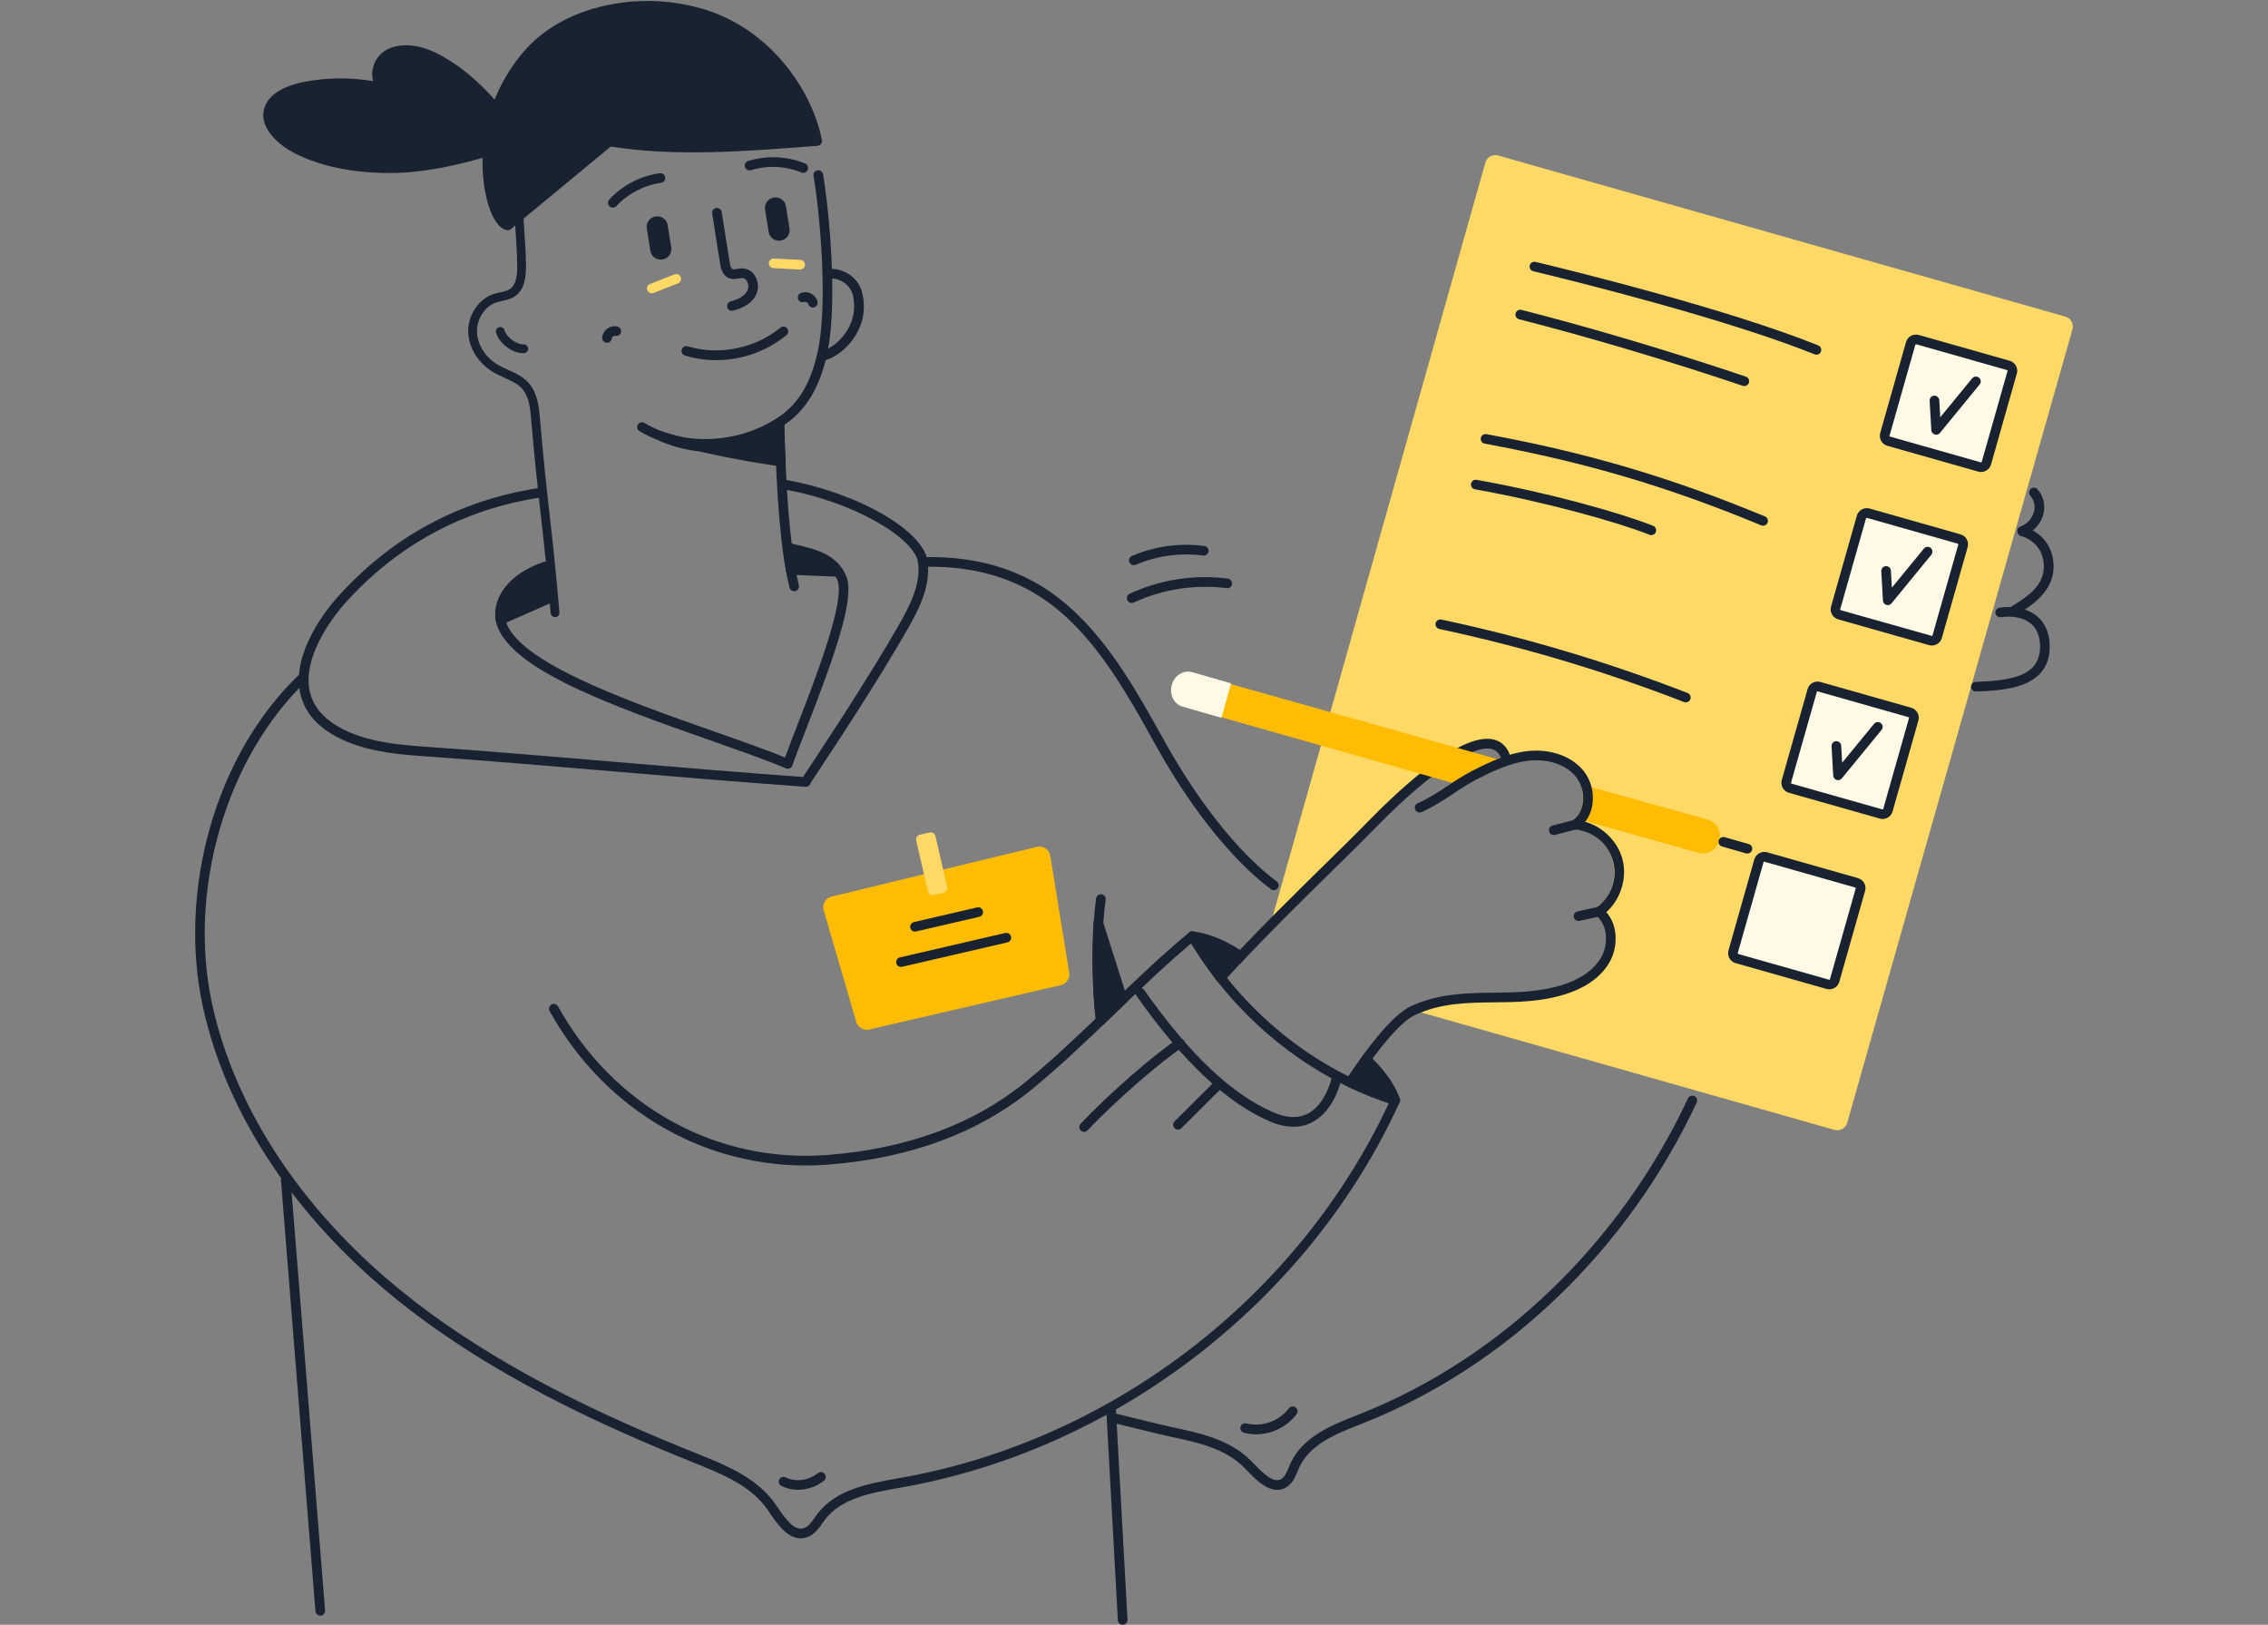 <svg width="356" height="255" viewBox="0 0 356 255" fill="none" xmlns="http://www.w3.org/2000/svg">
<rect x="0" y="0" width="356" height="255" fill="#808080" stroke="none"/>
<g clip-path="url(#clip0_290_55261)">
<path d="M130.016 142.656L135.139 160.182C135.208 160.418 135.364 160.614 135.574 160.737C135.785 160.86 136.035 160.897 136.271 160.842L166.366 153.872C166.602 153.817 166.809 153.676 166.943 153.473C167.077 153.273 167.132 153.026 167.092 152.79L164.116 134.423C164.095 134.292 164.047 134.169 163.979 134.06C163.91 133.951 163.815 133.853 163.706 133.781C163.598 133.708 163.474 133.657 163.344 133.636C163.213 133.614 163.082 133.617 162.955 133.646L130.709 141.455C130.585 141.484 130.466 141.542 130.364 141.618C130.259 141.694 130.172 141.792 130.11 141.905C130.045 142.017 130.005 142.141 129.987 142.268C129.968 142.395 129.983 142.525 130.019 142.652L130.016 142.656Z" fill="#FFBC00"/>
<path d="M136.057 161.626C135.687 161.626 135.328 161.506 135.03 161.281C134.733 161.06 134.519 160.748 134.413 160.392L129.286 142.863C129.221 142.641 129.203 142.409 129.228 142.177C129.257 141.948 129.33 141.727 129.446 141.524C129.562 141.324 129.718 141.15 129.903 141.012C130.088 140.874 130.299 140.773 130.527 140.718L162.763 132.906C162.992 132.852 163.231 132.844 163.463 132.884C163.696 132.924 163.917 133.015 164.113 133.146C164.309 133.276 164.476 133.447 164.606 133.643C164.733 133.842 164.82 134.064 164.857 134.296L167.832 152.663C167.901 153.092 167.807 153.531 167.567 153.89C167.328 154.249 166.958 154.507 166.537 154.608L136.445 161.575C136.318 161.604 136.188 161.622 136.057 161.622V161.626ZM130.741 142.442L135.869 159.971C135.883 160.018 135.916 160.062 135.959 160.087C136.003 160.113 136.054 160.12 136.104 160.109L166.199 153.135C166.25 153.124 166.294 153.095 166.319 153.052C166.348 153.012 166.359 152.957 166.352 152.91L163.376 134.543C163.373 134.517 163.362 134.492 163.347 134.466C163.333 134.445 163.311 134.423 163.289 134.408C163.267 134.394 163.238 134.383 163.213 134.379C163.184 134.372 163.159 134.376 163.13 134.379L130.887 142.195C130.836 142.21 130.789 142.242 130.763 142.29C130.749 142.311 130.741 142.34 130.738 142.366C130.738 142.391 130.738 142.42 130.745 142.446L130.741 142.442Z" fill="#FFBC00"/>
<path d="M323.993 50.412L234.96 25.128C234.851 25.096 234.731 25.085 234.619 25.096C234.506 25.107 234.394 25.143 234.292 25.197C234.19 25.252 234.103 25.328 234.034 25.419C233.962 25.509 233.911 25.611 233.878 25.723L200.565 143.846C200.565 143.846 216.124 128.225 221.864 123.062C225.159 120.094 228.203 117.971 232.307 116.458C235.381 115.834 236.124 117.877 236.342 119.39C240.014 117.663 245.609 117.685 248.2 121.357C249.927 123.733 250.388 127.384 247.794 129.546C249.739 129.376 252.115 131.273 253.197 133.222C254.924 136.462 254.26 140.74 251.234 142.903C255.501 146.379 251.684 153.708 247.144 155.222C239.68 157.874 230.562 155.603 223.305 158.197L288.15 176.612C288.259 176.644 288.375 176.655 288.491 176.641C288.607 176.63 288.716 176.594 288.818 176.539C288.919 176.485 289.006 176.408 289.079 176.318C289.148 176.227 289.202 176.122 289.235 176.013L324.595 51.493C324.628 51.381 324.638 51.264 324.624 51.152C324.609 51.036 324.573 50.927 324.519 50.825C324.461 50.724 324.384 50.637 324.294 50.564C324.203 50.492 324.098 50.441 323.985 50.412H323.993Z" fill="#FFD966"/>
<path d="M288.393 177.392C288.244 177.392 288.092 177.37 287.947 177.33L223.105 158.912C222.949 158.868 222.815 158.777 222.717 158.65C222.619 158.527 222.561 158.371 222.557 158.211C222.55 158.052 222.597 157.896 222.688 157.762C222.779 157.631 222.909 157.529 223.058 157.475C226.785 156.143 230.997 156.056 235.068 155.962C239.096 155.875 243.258 155.788 246.897 154.496C249.383 153.665 251.723 150.82 252.239 148.012C252.482 146.695 252.42 144.84 250.765 143.491C250.675 143.418 250.602 143.324 250.555 143.218C250.504 143.113 250.482 142.997 250.486 142.881C250.486 142.765 250.519 142.652 250.573 142.547C250.628 142.446 250.704 142.355 250.802 142.289C253.396 140.439 254.154 136.611 252.529 133.577C251.589 131.887 249.485 130.159 247.859 130.301C247.699 130.315 247.54 130.279 247.402 130.192C247.264 130.109 247.159 129.985 247.097 129.836C247.035 129.688 247.024 129.521 247.061 129.368C247.101 129.212 247.188 129.071 247.311 128.969C249.532 127.119 249.114 123.897 247.59 121.807C245.312 118.566 240.243 118.388 236.665 120.079C236.556 120.13 236.44 120.159 236.32 120.156C236.201 120.152 236.084 120.123 235.976 120.065C235.87 120.01 235.78 119.927 235.711 119.829C235.642 119.731 235.598 119.619 235.584 119.499C235.442 118.494 235.112 117.801 234.6 117.445C234.089 117.086 233.41 117.013 232.503 117.195C228.889 118.534 225.946 120.402 222.358 123.632C216.701 128.722 201.243 144.231 201.087 144.387C200.968 144.507 200.815 144.583 200.648 144.601C200.481 144.623 200.315 144.59 200.169 144.507C200.024 144.423 199.912 144.292 199.85 144.136C199.788 143.98 199.777 143.81 199.825 143.647L233.149 25.527C233.207 25.321 233.305 25.128 233.436 24.961C233.566 24.794 233.733 24.653 233.918 24.551C234.103 24.446 234.31 24.381 234.521 24.355C234.735 24.33 234.949 24.348 235.152 24.406L324.185 49.69C324.598 49.809 324.95 50.085 325.161 50.463C325.371 50.84 325.422 51.283 325.306 51.7L289.953 176.209C289.859 176.55 289.652 176.848 289.369 177.062C289.086 177.276 288.741 177.392 288.39 177.392H288.393ZM226.106 158.197L288.364 175.875C288.364 175.875 288.393 175.882 288.408 175.882C288.422 175.882 288.437 175.882 288.451 175.875C288.477 175.861 288.498 175.835 288.506 175.806L323.866 51.29C323.866 51.29 323.873 51.261 323.869 51.246C323.869 51.232 323.862 51.217 323.855 51.203C323.847 51.188 323.837 51.177 323.826 51.17C323.815 51.159 323.8 51.156 323.786 51.148L234.753 25.865C234.724 25.854 234.695 25.854 234.666 25.865C234.64 25.879 234.622 25.905 234.611 25.934L202.096 141.263C206.523 136.843 216.929 126.498 221.371 122.5C225.134 119.118 228.229 117.162 232.06 115.751L232.169 115.718C233.53 115.442 234.644 115.605 235.497 116.204C236.146 116.669 236.625 117.383 236.904 118.338C240.972 116.814 246.288 117.314 248.831 120.932C250.475 123.193 251.052 126.549 249.343 128.995C251.168 129.561 252.946 131.197 253.882 132.863C255.704 136.277 255.025 140.526 252.402 142.954C253.654 144.336 254.129 146.194 253.748 148.291C253.131 151.655 250.41 154.939 247.413 155.94C243.559 157.312 239.27 157.402 235.123 157.489C231.941 157.547 228.918 157.613 226.11 158.197H226.106Z" fill="#FFD966"/>
<path d="M315.258 57.349L301.002 53.3C300.537 53.169 300.059 53.438 299.924 53.899L295.875 68.155C295.744 68.62 296.013 69.099 296.474 69.229L310.73 73.279C311.194 73.409 311.673 73.141 311.804 72.68L315.853 58.424C315.984 57.959 315.716 57.48 315.255 57.349H315.258Z" fill="#FFF9E5"/>
<path d="M310.966 74.081C310.813 74.081 310.665 74.059 310.516 74.015L296.252 69.969C296.045 69.912 295.857 69.814 295.686 69.679C295.519 69.545 295.378 69.382 295.276 69.197C295.171 69.012 295.106 68.805 295.08 68.591C295.058 68.377 295.073 68.162 295.131 67.959L299.18 53.696C299.297 53.282 299.576 52.93 299.953 52.719C300.331 52.509 300.773 52.458 301.191 52.574L315.454 56.62C315.868 56.74 316.22 57.019 316.43 57.393C316.641 57.77 316.692 58.213 316.576 58.63L312.526 72.894C312.468 73.101 312.37 73.293 312.239 73.46C312.105 73.627 311.942 73.769 311.753 73.87C311.51 74.004 311.242 74.073 310.966 74.077V74.081ZM300.752 54.033C300.726 54.033 300.701 54.04 300.683 54.055C300.661 54.069 300.65 54.091 300.643 54.113L296.593 68.377C296.593 68.377 296.586 68.406 296.586 68.42C296.586 68.435 296.586 68.449 296.593 68.464C296.601 68.475 296.611 68.489 296.622 68.496C296.633 68.504 296.648 68.511 296.662 68.518L310.926 72.567C310.955 72.575 310.984 72.571 311.013 72.557C311.038 72.542 311.06 72.517 311.067 72.488L315.117 58.224C315.124 58.195 315.12 58.162 315.106 58.137C315.091 58.111 315.066 58.09 315.041 58.083L300.777 54.033H300.755H300.752Z" fill="#182230"/>
<path d="M307.526 84.582L293.27 80.532C292.806 80.402 292.327 80.67 292.196 81.131L288.147 95.387C288.016 95.852 288.284 96.331 288.745 96.465L303.002 100.514C303.466 100.645 303.945 100.377 304.076 99.916L308.125 85.659C308.256 85.195 307.987 84.716 307.526 84.582Z" fill="#FFF9E5"/>
<path d="M303.23 101.309C303.078 101.309 302.929 101.287 302.78 101.247L288.535 97.205C288.121 97.085 287.769 96.81 287.559 96.432C287.348 96.055 287.297 95.612 287.413 95.195L291.463 80.935C291.583 80.521 291.862 80.169 292.236 79.959C292.613 79.748 293.056 79.698 293.473 79.814L307.733 83.863C307.94 83.921 308.132 84.019 308.299 84.15C308.466 84.284 308.604 84.447 308.709 84.632C308.814 84.817 308.88 85.024 308.905 85.235C308.931 85.445 308.912 85.663 308.854 85.866L304.805 100.13C304.707 100.471 304.5 100.772 304.213 100.986C303.927 101.2 303.582 101.313 303.226 101.309H303.23ZM303.194 99.796C303.194 99.796 303.223 99.803 303.237 99.803C303.252 99.803 303.266 99.803 303.281 99.796C303.295 99.789 303.306 99.781 303.317 99.771C303.324 99.76 303.332 99.745 303.335 99.731L307.385 85.471C307.385 85.471 307.392 85.442 307.388 85.427C307.388 85.413 307.381 85.398 307.374 85.383C307.367 85.369 307.356 85.358 307.345 85.351C307.334 85.344 307.319 85.336 307.305 85.329L293.041 81.28C293.012 81.272 292.98 81.28 292.954 81.291C292.943 81.298 292.929 81.309 292.922 81.32C292.911 81.331 292.903 81.345 292.9 81.359L288.85 95.62C288.85 95.62 288.843 95.649 288.843 95.663C288.843 95.678 288.843 95.692 288.85 95.707C288.858 95.721 288.868 95.732 288.879 95.739C288.89 95.75 288.905 95.757 288.919 95.761L303.194 99.796Z" fill="#182230"/>
<path d="M299.801 111.806L285.545 107.757C285.08 107.626 284.601 107.895 284.471 108.356L280.421 122.612C280.291 123.076 280.559 123.555 281.02 123.686L295.276 127.735C295.741 127.866 296.22 127.598 296.35 127.137L300.4 112.88C300.53 112.416 300.262 111.937 299.801 111.806Z" fill="#FFF9E5"/>
<path d="M291.436 138.54L277.18 134.491C276.715 134.36 276.237 134.629 276.106 135.09L272.056 149.346C271.926 149.811 272.194 150.29 272.655 150.42L286.912 154.47C287.376 154.6 287.855 154.332 287.986 153.871L292.035 139.614C292.166 139.15 291.897 138.671 291.436 138.54Z" fill="#FFF9E5"/>
<path d="M295.498 128.538C295.353 128.538 295.207 128.516 295.066 128.476L280.802 124.426C280.389 124.307 280.037 124.031 279.826 123.654C279.616 123.276 279.565 122.834 279.681 122.416L283.73 108.153C283.85 107.739 284.126 107.387 284.503 107.176C284.881 106.966 285.323 106.915 285.741 107.031L300.001 111.081C300.208 111.139 300.4 111.237 300.567 111.371C300.734 111.502 300.872 111.669 300.977 111.854C301.082 112.039 301.147 112.246 301.173 112.456C301.198 112.67 301.18 112.884 301.122 113.087L297.073 127.351C296.975 127.692 296.768 127.993 296.485 128.207C296.198 128.421 295.853 128.538 295.498 128.534V128.538ZM285.291 108.497C285.273 108.497 285.254 108.504 285.236 108.512C285.222 108.519 285.211 108.53 285.2 108.541C285.193 108.552 285.185 108.566 285.182 108.581L281.132 122.844C281.132 122.844 281.125 122.873 281.125 122.888C281.125 122.902 281.125 122.917 281.132 122.931C281.147 122.957 281.169 122.979 281.198 122.986L295.461 127.032C295.487 127.043 295.519 127.043 295.549 127.032C295.563 127.024 295.574 127.014 295.581 127.003C295.592 126.992 295.599 126.977 295.603 126.963L299.652 112.699C299.652 112.699 299.66 112.67 299.656 112.656C299.656 112.641 299.649 112.626 299.641 112.612C299.634 112.601 299.623 112.587 299.612 112.579C299.602 112.572 299.587 112.565 299.573 112.558L285.309 108.508L285.287 108.494L285.291 108.497Z" fill="#182230"/>
<path d="M287.133 155.272C286.988 155.272 286.843 155.25 286.701 155.21L272.438 151.161C272.024 151.041 271.672 150.765 271.462 150.388C271.251 150.01 271.2 149.568 271.317 149.15L275.366 134.887C275.486 134.473 275.761 134.121 276.139 133.911C276.516 133.7 276.959 133.649 277.376 133.765L291.636 137.815C291.843 137.873 292.035 137.971 292.202 138.105C292.369 138.236 292.507 138.403 292.612 138.588C292.718 138.773 292.783 138.98 292.808 139.19C292.834 139.404 292.815 139.618 292.757 139.821L288.708 154.085C288.61 154.426 288.403 154.727 288.12 154.941C287.834 155.156 287.489 155.272 287.133 155.268V155.272ZM276.926 135.231C276.908 135.231 276.89 135.239 276.872 135.246C276.857 135.253 276.846 135.264 276.835 135.275C276.828 135.286 276.821 135.3 276.817 135.315L272.768 149.579C272.768 149.579 272.761 149.608 272.761 149.622C272.761 149.637 272.761 149.651 272.768 149.666C272.782 149.691 272.804 149.713 272.833 149.72L287.097 153.766C287.122 153.777 287.155 153.777 287.184 153.766C287.199 153.759 287.209 153.748 287.217 153.737C287.228 153.726 287.235 153.711 287.238 153.697L291.288 139.433C291.288 139.433 291.295 139.404 291.292 139.39C291.292 139.375 291.284 139.361 291.277 139.346C291.27 139.335 291.259 139.321 291.248 139.313C291.237 139.306 291.223 139.299 291.208 139.292L276.944 135.242L276.923 135.228L276.926 135.231Z" fill="#182230"/>
<path d="M95.646 22.186C106.158 23.938 118.223 22.882 128.263 22.113C126.786 14.431 120.378 5.502 110.857 2.352C101.336 -0.797 88.937 1.137 82.547 8.858C73.102 20.27 76.85 34.889 79.699 35.372L95.646 22.186Z" fill="#182230"/>
<path d="M79.699 36.13C79.655 36.13 79.612 36.126 79.572 36.119C78.276 35.901 77.409 34.229 76.894 32.868C75.265 28.485 74.231 17.723 81.963 8.386C85.109 4.591 89.743 1.964 95.378 0.795C100.603 -0.286 106.02 0.004 111.096 1.641C121.372 5.041 127.581 14.569 129.007 21.979C129.025 22.084 129.025 22.193 129 22.294C128.974 22.4 128.931 22.494 128.865 22.581C128.8 22.668 128.72 22.737 128.626 22.788C128.531 22.839 128.43 22.868 128.325 22.879L126.96 22.984C117.087 23.75 105.911 24.613 95.868 22.998L80.185 35.963C80.047 36.072 79.877 36.134 79.703 36.13H79.699ZM101.706 1.703C94.837 1.703 87.569 3.978 83.121 9.341C76.357 17.512 76.535 27.57 78.305 32.338C78.788 33.633 79.274 34.247 79.576 34.501L95.16 21.616C95.243 21.547 95.341 21.496 95.443 21.467C95.548 21.438 95.657 21.434 95.762 21.449C105.704 23.107 116.942 22.244 126.833 21.474L127.334 21.434C125.705 14.577 119.928 6.162 110.61 3.078C107.733 2.153 104.725 1.688 101.702 1.699L101.706 1.703Z" fill="#182230"/>
<path d="M67.594 8.749C64.241 7.236 60.072 7.501 59.263 10.89C58.94 12.243 59.459 13.869 61.077 14.072C56.828 12.94 52.383 12.773 48.062 13.579C45.645 14.036 43.047 15.023 42.292 16.979C41.32 19.493 43.929 22.055 46.697 23.441C51.328 25.763 56.879 26.536 62.242 26.395C67.605 26.253 74.416 24.609 79.55 22.784C79.038 22.882 80.933 21.601 80.947 21.246C80.947 21.238 75.464 12.305 67.598 8.753L67.594 8.749Z" fill="#182230"/>
<path d="M61.03 27.149C55.395 27.149 50.347 26.104 46.356 24.101C43.174 22.505 40.463 19.595 41.585 16.688C42.506 14.312 45.54 13.267 47.92 12.817C51.436 12.16 55.043 12.131 58.57 12.741C58.377 12.08 58.363 11.38 58.53 10.709C58.671 10.059 58.958 9.449 59.372 8.931C59.785 8.408 60.308 7.987 60.907 7.701C62.742 6.801 65.424 6.935 67.902 8.056C75.9 11.663 81.357 20.462 81.585 20.836C81.665 20.966 81.701 21.115 81.694 21.268C81.672 21.75 81.281 22.106 80.533 22.748L80.268 22.977C80.236 23.093 80.174 23.202 80.094 23.289C80.011 23.376 79.909 23.445 79.793 23.485C75.109 25.15 68.04 26.986 62.253 27.139C61.843 27.146 61.433 27.153 61.03 27.153V27.149ZM53.45 13.818C51.687 13.818 49.93 13.982 48.199 14.308C46.559 14.617 43.704 15.411 42.996 17.236C42.22 19.243 44.545 21.503 47.035 22.752C51.091 24.787 56.342 25.778 62.216 25.622C67.681 25.477 74.357 23.775 78.933 22.182C79.125 21.968 79.332 21.772 79.557 21.594C79.68 21.489 79.865 21.329 80.018 21.191C78.813 19.377 73.871 12.407 67.285 9.435C65.235 8.51 62.996 8.354 61.578 9.058C61.179 9.246 60.827 9.526 60.554 9.874C60.282 10.222 60.09 10.629 59.999 11.06C59.92 11.347 59.901 11.648 59.941 11.942C59.981 12.236 60.083 12.519 60.235 12.773C60.359 12.955 60.529 13.1 60.729 13.194L61.269 13.336C61.454 13.386 61.61 13.506 61.712 13.666C61.814 13.829 61.85 14.021 61.81 14.21C61.774 14.399 61.665 14.566 61.513 14.675C61.356 14.787 61.168 14.838 60.975 14.812C60.729 14.783 60.486 14.722 60.25 14.635C58.022 14.09 55.739 13.815 53.446 13.815L53.45 13.818Z" fill="#182230"/>
<path d="M123.669 120.638C123.571 120.638 123.47 120.616 123.379 120.58C120.175 119.249 115.966 117.772 111.506 116.201C95.73 110.66 77.841 104.379 77.725 96.465C77.685 93.729 79.67 90.122 85.349 88.188C85.537 88.123 85.748 88.138 85.925 88.225C86.107 88.315 86.241 88.471 86.306 88.66C86.372 88.849 86.357 89.059 86.27 89.237C86.183 89.418 86.023 89.553 85.835 89.618C80.914 91.291 79.205 94.339 79.238 96.44C79.34 103.298 98.222 109.93 112.011 114.775C116.488 116.349 120.719 117.833 123.963 119.18C124.123 119.249 124.257 119.368 124.337 119.524C124.417 119.68 124.446 119.854 124.409 120.029C124.373 120.199 124.282 120.355 124.148 120.464C124.014 120.577 123.843 120.635 123.669 120.638Z" fill="#182230"/>
<path d="M126.434 123.479H126.379C116.546 122.783 106.462 121.93 96.713 121.103C86.963 120.279 76.894 119.423 67.075 118.726C63.084 118.443 58.559 118.124 54.448 116.396C50.337 114.669 47.884 112.144 47.144 108.885C45.663 102.376 51.585 95.289 52.786 93.936C61.262 84.382 71.948 78.547 84.553 76.595C84.651 76.581 84.753 76.584 84.847 76.606C84.945 76.628 85.036 76.671 85.116 76.73C85.196 76.787 85.265 76.86 85.316 76.947C85.366 77.031 85.403 77.129 85.417 77.223C85.432 77.321 85.428 77.422 85.403 77.517C85.381 77.615 85.337 77.706 85.279 77.785C85.221 77.865 85.145 77.934 85.061 77.985C84.978 78.036 84.884 78.072 84.786 78.087C72.543 79.984 62.158 85.648 53.925 94.941C53.243 95.714 47.285 102.644 48.627 108.555C49.252 111.309 51.411 113.479 55.043 115.007C58.932 116.636 63.316 116.952 67.191 117.224C77.021 117.92 87.104 118.773 96.85 119.6C106.6 120.428 116.677 121.28 126.499 121.977C126.597 121.977 126.699 122.002 126.786 122.046C126.876 122.086 126.956 122.148 127.025 122.22C127.094 122.293 127.145 122.376 127.181 122.471C127.218 122.565 127.232 122.663 127.228 122.761C127.228 122.859 127.203 122.96 127.16 123.047C127.12 123.138 127.062 123.218 126.989 123.287C126.916 123.352 126.829 123.407 126.739 123.443C126.644 123.479 126.546 123.494 126.448 123.49L126.441 123.476L126.434 123.479Z" fill="#182230"/>
<path d="M126.434 123.479C126.289 123.479 126.147 123.432 126.028 123.352C125.944 123.298 125.872 123.229 125.817 123.145C125.763 123.066 125.723 122.971 125.701 122.873C125.679 122.775 125.679 122.677 125.701 122.579C125.719 122.481 125.755 122.387 125.81 122.307C130.937 114.528 136.245 106.483 140.973 98.29C142.802 95.122 144.551 91.741 144.108 88.301C143.629 84.582 134.235 78.732 122.838 76.766C122.74 76.748 122.646 76.715 122.562 76.66C122.479 76.606 122.406 76.537 122.348 76.457C122.232 76.294 122.189 76.091 122.221 75.891C122.258 75.692 122.366 75.517 122.53 75.401C122.693 75.285 122.896 75.242 123.096 75.274C134.46 77.237 144.979 83.232 145.607 88.109C146.111 92.016 144.243 95.652 142.283 99.048C137.53 107.282 132.211 115.344 127.069 123.142C127 123.247 126.906 123.334 126.793 123.392C126.684 123.454 126.557 123.483 126.43 123.483L126.434 123.479Z" fill="#182230"/>
<path d="M123.669 120.638C123.586 120.638 123.499 120.624 123.419 120.595C123.23 120.529 123.074 120.388 122.987 120.206C122.9 120.025 122.889 119.818 122.955 119.629C123.481 118.116 124.25 116.172 125.125 113.893C127.977 106.545 132.748 94.266 131.453 91.069C130.288 88.185 127.367 87.557 123.985 86.828L123.506 86.722C123.408 86.701 123.318 86.661 123.234 86.606C123.154 86.548 123.082 86.476 123.031 86.392C122.976 86.309 122.94 86.215 122.922 86.117C122.904 86.019 122.908 85.917 122.929 85.823C122.951 85.728 122.991 85.634 123.045 85.55C123.1 85.467 123.172 85.398 123.259 85.344C123.347 85.289 123.437 85.253 123.535 85.235C123.633 85.217 123.735 85.22 123.829 85.238L124.304 85.344C127.791 86.095 131.391 86.868 132.857 90.496C134.261 93.954 130.825 103.392 126.532 114.437C125.654 116.694 124.9 118.646 124.37 120.127C124.319 120.272 124.225 120.399 124.098 120.489C123.971 120.58 123.822 120.627 123.666 120.631L123.669 120.638Z" fill="#182230"/>
<path d="M199.959 139.717C199.792 139.717 199.628 139.663 199.498 139.561C191.072 133.24 184.349 122.202 181.856 117.754L181.039 116.291C177.182 109.375 173.195 102.245 167.396 96.875C161.387 91.309 154.014 88.722 144.863 88.958C144.664 88.961 144.468 88.889 144.323 88.751C144.177 88.613 144.094 88.421 144.087 88.221C144.079 88.022 144.156 87.826 144.293 87.68C144.431 87.535 144.624 87.452 144.823 87.445C154.392 87.198 162.113 89.919 168.423 95.768C174.399 101.302 178.449 108.548 182.36 115.555L183.177 117.013C185.626 121.382 192.204 132.202 200.405 138.349C200.532 138.443 200.626 138.578 200.673 138.73C200.721 138.882 200.721 139.046 200.67 139.194C200.619 139.347 200.525 139.477 200.394 139.568C200.267 139.663 200.111 139.71 199.951 139.71H199.959V139.717Z" fill="#182230"/>
<path d="M125.676 241.439C123.55 241.439 121.957 239.109 120.745 237.331L120.436 236.881C117.842 233.151 113.332 231.337 108.963 229.584C94.775 223.888 76.549 215.738 61.291 203.151C53.925 197.066 47.677 190.255 42.742 182.9C37.376 174.903 33.7 166.51 31.828 157.918C29.908 149.115 30.315 139.162 32.956 129.887C35.696 120.326 40.558 111.981 47.031 105.798C47.104 105.725 47.187 105.667 47.282 105.627C47.376 105.587 47.478 105.569 47.579 105.569C47.681 105.569 47.782 105.591 47.873 105.631C47.964 105.671 48.051 105.729 48.12 105.801C48.189 105.874 48.243 105.961 48.279 106.059C48.316 106.153 48.33 106.255 48.327 106.356C48.323 106.458 48.298 106.559 48.254 106.65C48.211 106.741 48.149 106.824 48.073 106.893C35.485 118.918 29.411 139.779 33.301 157.609C36.813 173.72 47.097 189.486 62.26 201.997C77.34 214.45 95.443 222.541 109.529 228.191C113.89 229.944 118.84 231.928 121.681 236.032L121.993 236.486C123.506 238.706 124.79 240.361 126.264 239.806C126.913 239.563 127.374 238.902 127.867 238.198C128.009 237.999 128.147 237.803 128.299 237.611C131.224 233.739 136.409 232.821 140.988 232.012L141.489 231.925C174.552 226.05 203.776 203.568 217.989 173.161C205.347 168.974 194.128 159.891 186.961 148.07C182.854 151.528 178.932 155.309 175.125 158.966C170.956 162.979 166.645 167.127 162.092 170.868C153.695 177.769 142.908 181.779 130.03 182.78C112.047 184.181 95.276 174.935 86.259 158.658C86.168 158.484 86.15 158.28 86.208 158.092C86.266 157.903 86.394 157.747 86.564 157.653C86.735 157.558 86.938 157.533 87.126 157.584C87.315 157.635 87.478 157.758 87.58 157.925C96.303 173.68 112.519 182.628 129.907 181.267C142.469 180.291 152.97 176.398 161.123 169.696C165.629 165.991 169.918 161.862 174.066 157.87C178.101 153.981 182.277 149.975 186.664 146.332C186.747 146.263 186.845 146.208 186.951 146.183C187.056 146.154 187.168 146.15 187.277 146.168C187.386 146.187 187.488 146.23 187.578 146.292C187.669 146.353 187.745 146.437 187.8 146.531C194.904 158.672 206.36 167.947 219.23 171.974C219.331 172.007 219.426 172.058 219.506 172.13C219.585 172.203 219.651 172.29 219.694 172.388C219.738 172.486 219.76 172.591 219.76 172.7C219.76 172.809 219.738 172.914 219.691 173.012C212.72 188.274 201.755 201.968 188.007 212.628C174.262 223.289 158.249 230.473 141.728 233.409L141.228 233.5C136.717 234.298 132.051 235.122 129.482 238.518C129.352 238.692 129.221 238.877 129.09 239.062C128.517 239.882 127.864 240.811 126.779 241.225C126.42 241.363 126.042 241.435 125.658 241.439H125.676Z" fill="#182230"/>
<path d="M203.014 176.84C201.74 176.815 200.485 176.528 199.327 175.998C192.535 173.081 185.691 166.637 178.405 156.303C178.34 156.223 178.293 156.129 178.264 156.031C178.235 155.929 178.228 155.824 178.242 155.722C178.257 155.617 178.293 155.519 178.347 155.432C178.402 155.345 178.474 155.265 178.561 155.207C178.645 155.145 178.743 155.105 178.844 155.084C178.946 155.062 179.051 155.062 179.153 155.084C179.254 155.105 179.352 155.149 179.436 155.207C179.519 155.269 179.592 155.345 179.643 155.436C186.751 165.527 193.395 171.797 199.933 174.605C202.005 175.494 203.809 175.552 205.289 174.779C208.181 173.266 209.066 169.046 209.074 169.006C209.114 168.807 209.23 168.636 209.397 168.524C209.563 168.411 209.77 168.371 209.966 168.411C210.162 168.451 210.336 168.567 210.449 168.734C210.558 168.901 210.601 169.104 210.561 169.304C210.521 169.507 209.531 174.275 206 176.118C205.082 176.601 204.055 176.848 203.018 176.837L203.014 176.84Z" fill="#182230"/>
<path d="M170.173 177.642C170.024 177.642 169.879 177.599 169.755 177.519C169.632 177.439 169.534 177.323 169.476 177.185C169.418 177.047 169.4 176.898 169.425 176.753C169.45 176.608 169.519 176.474 169.621 176.365C173.841 171.884 181.203 165.443 184.777 163.11C184.861 163.056 184.951 163.019 185.049 163.001C185.147 162.983 185.249 162.983 185.343 163.001C185.441 163.023 185.532 163.059 185.615 163.117C185.695 163.172 185.768 163.244 185.822 163.328C185.877 163.411 185.913 163.502 185.931 163.6C185.949 163.698 185.949 163.799 185.931 163.894C185.909 163.992 185.869 164.082 185.815 164.166C185.761 164.246 185.688 164.318 185.605 164.373C182.462 166.426 175.274 172.562 170.724 177.395C170.651 177.472 170.568 177.53 170.474 177.573C170.379 177.613 170.278 177.635 170.173 177.635V177.642Z" fill="#182230"/>
<path d="M184.904 177.287C184.752 177.287 184.606 177.243 184.479 177.16C184.356 177.076 184.258 176.956 184.2 176.819C184.142 176.681 184.128 176.525 184.16 176.379C184.189 176.231 184.265 176.096 184.371 175.991L190.423 169.972C190.492 169.903 190.579 169.848 190.67 169.808C190.764 169.772 190.862 169.75 190.96 169.754C191.062 169.754 191.16 169.776 191.25 169.812C191.341 169.852 191.424 169.906 191.493 169.979C191.562 170.048 191.617 170.135 191.657 170.226C191.693 170.32 191.711 170.418 191.711 170.516C191.711 170.617 191.689 170.715 191.653 170.806C191.613 170.897 191.559 170.98 191.486 171.049L185.437 177.069C185.296 177.207 185.104 177.287 184.904 177.283V177.287Z" fill="#182230"/>
<path d="M125.262 233.819C124.365 233.819 123.476 233.619 122.667 233.227C122.577 233.184 122.497 233.126 122.428 233.05C122.359 232.977 122.308 232.89 122.275 232.792C122.243 232.698 122.228 232.596 122.235 232.498C122.243 232.4 122.268 232.299 122.312 232.211C122.355 232.121 122.417 232.041 122.493 231.976C122.569 231.91 122.656 231.859 122.751 231.827C122.845 231.794 122.947 231.783 123.048 231.791C123.146 231.798 123.244 231.827 123.335 231.87C124.913 232.64 126.898 232.378 128.389 231.203C128.466 231.141 128.556 231.094 128.651 231.068C128.745 231.043 128.847 231.032 128.945 231.047C129.043 231.058 129.141 231.09 129.228 231.137C129.315 231.188 129.391 231.25 129.453 231.33C129.514 231.41 129.561 231.5 129.587 231.595C129.612 231.689 129.623 231.791 129.609 231.889C129.598 231.987 129.565 232.084 129.514 232.172C129.463 232.259 129.398 232.335 129.322 232.397C128.168 233.315 126.738 233.815 125.262 233.823V233.819Z" fill="#182230"/>
<path d="M200.456 233.83C198.678 233.83 196.998 232.103 195.688 230.738L195.329 230.368C192.303 227.288 187.894 226.359 183.627 225.459C182.397 225.201 180.212 224.661 178.286 224.182C176.987 223.859 175.753 223.554 174.944 223.369C174.846 223.347 174.752 223.307 174.668 223.253C174.585 223.198 174.512 223.122 174.461 223.039C174.407 222.955 174.371 222.857 174.352 222.759C174.334 222.661 174.338 222.56 174.36 222.462C174.381 222.364 174.425 222.269 174.483 222.19C174.541 222.11 174.617 222.037 174.701 221.986C174.788 221.936 174.882 221.899 174.98 221.885C175.078 221.87 175.18 221.874 175.281 221.899C176.101 222.088 177.339 222.393 178.645 222.719C180.561 223.195 182.727 223.732 183.935 223.982C188.217 224.882 193.068 225.901 196.407 229.312L196.773 229.69C198.537 231.511 199.981 232.846 201.156 232.092C201.679 231.758 201.976 231.054 202.288 230.306C202.375 230.089 202.466 229.875 202.561 229.672C204.505 225.459 209.045 223.67 213.04 222.092L213.471 221.921C235.551 213.187 254.314 195.124 264.957 172.388C265 172.297 265.058 172.218 265.131 172.152C265.203 172.087 265.29 172.032 265.385 172C265.479 171.967 265.577 171.949 265.679 171.956C265.777 171.96 265.875 171.985 265.965 172.029C266.056 172.072 266.136 172.13 266.201 172.207C266.266 172.279 266.321 172.366 266.354 172.461C266.386 172.555 266.401 172.653 266.397 172.755C266.393 172.853 266.368 172.951 266.324 173.041C255.519 196.133 236.462 214.464 214.027 223.34L213.595 223.514C209.672 225.06 205.619 226.66 203.936 230.317C203.849 230.51 203.765 230.706 203.682 230.905C203.312 231.791 202.891 232.796 201.969 233.383C201.519 233.681 200.989 233.837 200.452 233.837L200.456 233.83Z" fill="#182230"/>
<path d="M50.265 253.558C50.076 253.558 49.891 253.485 49.753 253.358C49.615 253.228 49.528 253.054 49.514 252.865L44.1 185.226C44.085 185.026 44.147 184.827 44.278 184.674C44.408 184.522 44.593 184.427 44.796 184.413C44.996 184.395 45.196 184.46 45.348 184.591C45.5 184.721 45.595 184.906 45.613 185.11L51.027 252.749C51.034 252.847 51.027 252.948 50.994 253.043C50.965 253.137 50.914 253.228 50.849 253.3C50.783 253.377 50.707 253.438 50.617 253.485C50.529 253.533 50.431 253.558 50.334 253.565H50.268L50.265 253.558Z" fill="#182230"/>
<path d="M176.221 254.995C176.029 254.995 175.844 254.919 175.702 254.788C175.565 254.654 175.477 254.472 175.467 254.28L173.66 221.507C173.656 221.409 173.667 221.308 173.703 221.213C173.736 221.119 173.787 221.032 173.856 220.959C173.921 220.887 174.001 220.825 174.091 220.782C174.182 220.738 174.28 220.713 174.378 220.709C174.476 220.702 174.578 220.716 174.668 220.749C174.763 220.782 174.85 220.832 174.922 220.901C174.995 220.967 175.057 221.046 175.1 221.137C175.144 221.228 175.165 221.322 175.173 221.424L176.98 254.193C176.991 254.393 176.922 254.589 176.787 254.741C176.653 254.89 176.468 254.98 176.265 254.991H176.218L176.221 254.995Z" fill="#182230"/>
<path d="M172.795 160.918C172.614 160.918 172.436 160.853 172.302 160.733C172.164 160.614 172.073 160.45 172.048 160.269C172.033 160.175 170.753 150.889 172.048 141.016C172.073 140.816 172.179 140.635 172.335 140.512C172.494 140.388 172.694 140.334 172.893 140.359C173.093 140.385 173.274 140.49 173.398 140.646C173.521 140.805 173.576 141.005 173.55 141.205C172.287 150.867 173.536 159.96 173.55 160.051C173.565 160.149 173.561 160.251 173.536 160.349C173.514 160.447 173.467 160.537 173.409 160.621C173.347 160.701 173.274 160.77 173.187 160.82C173.1 160.871 173.002 160.904 172.904 160.918C172.868 160.918 172.835 160.918 172.799 160.915L172.795 160.918Z" fill="#182230"/>
<path d="M143.626 146.212C143.441 146.212 143.263 146.143 143.121 146.02C142.983 145.896 142.896 145.726 142.875 145.541C142.853 145.356 142.904 145.171 143.009 145.018C143.118 144.866 143.277 144.761 143.459 144.717L153.379 142.417C153.477 142.395 153.579 142.391 153.673 142.406C153.771 142.424 153.865 142.456 153.949 142.511C154.032 142.562 154.105 142.631 154.163 142.714C154.221 142.794 154.261 142.885 154.286 142.983C154.308 143.081 154.312 143.182 154.294 143.276C154.275 143.374 154.243 143.469 154.188 143.552C154.138 143.636 154.069 143.708 153.989 143.766C153.909 143.824 153.818 143.864 153.72 143.886L143.8 146.187C143.742 146.201 143.684 146.205 143.626 146.205V146.212Z" fill="#182230"/>
<path d="M141.427 151.756C141.242 151.756 141.064 151.687 140.923 151.564C140.781 151.441 140.698 151.27 140.676 151.085C140.654 150.9 140.701 150.715 140.81 150.563C140.919 150.41 141.075 150.305 141.256 150.261L157.792 146.43C157.987 146.383 158.194 146.419 158.361 146.524C158.532 146.629 158.652 146.8 158.699 146.996C158.746 147.192 158.71 147.399 158.604 147.565C158.499 147.736 158.329 147.856 158.133 147.903L141.597 151.735C141.539 151.749 141.481 151.756 141.423 151.756H141.427Z" fill="#182230"/>
<path d="M303.908 68.217C303.829 68.217 303.749 68.202 303.673 68.177C303.527 68.13 303.4 68.039 303.306 67.919C303.212 67.8 303.157 67.654 303.15 67.502L302.889 62.898C302.878 62.698 302.947 62.498 303.081 62.35C303.215 62.201 303.404 62.11 303.604 62.099C303.803 62.088 304.003 62.157 304.152 62.292C304.3 62.426 304.391 62.614 304.406 62.814L304.558 65.485L309.576 59.363C309.703 59.211 309.888 59.12 310.084 59.102C310.284 59.084 310.476 59.146 310.632 59.273C310.784 59.4 310.882 59.578 310.904 59.777C310.926 59.973 310.868 60.172 310.745 60.329L304.496 67.952C304.427 68.039 304.337 68.108 304.235 68.159C304.133 68.21 304.021 68.231 303.912 68.231L303.908 68.217Z" fill="#182230"/>
<path d="M296.314 94.974C296.234 94.974 296.155 94.963 296.082 94.937C295.937 94.89 295.81 94.799 295.715 94.68C295.621 94.56 295.57 94.411 295.559 94.263L295.298 89.654C295.291 89.556 295.305 89.455 295.338 89.36C295.371 89.266 295.422 89.179 295.487 89.106C295.552 89.03 295.636 88.972 295.723 88.929C295.813 88.885 295.908 88.86 296.009 88.856C296.107 88.849 296.209 88.863 296.303 88.896C296.398 88.929 296.485 88.979 296.557 89.045C296.63 89.11 296.692 89.194 296.735 89.281C296.779 89.371 296.804 89.466 296.808 89.567L296.96 92.231L301.978 86.109C302.04 86.029 302.116 85.964 302.207 85.917C302.294 85.866 302.392 85.837 302.494 85.826C302.592 85.815 302.693 85.826 302.791 85.852C302.885 85.881 302.976 85.928 303.056 85.993C303.132 86.058 303.197 86.135 303.245 86.225C303.292 86.312 303.321 86.41 303.328 86.512C303.335 86.614 303.328 86.712 303.295 86.809C303.266 86.904 303.216 86.995 303.15 87.071L296.902 94.694C296.829 94.781 296.742 94.854 296.641 94.901C296.539 94.952 296.427 94.974 296.314 94.974Z" fill="#182230"/>
<path d="M288.509 122.442C288.429 122.442 288.35 122.431 288.273 122.405C288.128 122.358 288.001 122.267 287.911 122.148C287.816 122.028 287.762 121.883 287.755 121.73L287.493 117.122C287.482 116.923 287.551 116.727 287.686 116.574C287.82 116.425 288.009 116.335 288.208 116.324C288.408 116.313 288.607 116.382 288.756 116.516C288.905 116.65 288.996 116.839 289.006 117.039L289.159 119.706L294.177 113.584C294.304 113.432 294.489 113.341 294.685 113.323C294.885 113.305 295.077 113.367 295.233 113.494C295.385 113.617 295.483 113.798 295.505 113.998C295.527 114.198 295.469 114.394 295.345 114.55L289.097 122.173C289.028 122.26 288.937 122.329 288.836 122.376C288.734 122.423 288.622 122.449 288.513 122.449L288.509 122.442Z" fill="#182230"/>
<path d="M110.737 70.459C107.112 70.481 103.552 69.527 100.425 67.691C100.334 67.644 100.251 67.578 100.185 67.499C100.12 67.419 100.073 67.328 100.044 67.226C100.015 67.129 100.007 67.023 100.022 66.922C100.036 66.82 100.069 66.722 100.124 66.631C100.178 66.544 100.247 66.464 100.33 66.406C100.414 66.345 100.508 66.305 100.61 66.283C100.711 66.261 100.817 66.261 100.915 66.279C101.016 66.297 101.11 66.337 101.198 66.395C107.127 69.922 114.017 69.237 118.484 67.419C120.973 66.406 122.878 65.195 124.3 63.707C126.274 61.653 127.66 58.667 128.426 54.846C130.135 46.294 128.313 30.789 127.693 27.596C127.66 27.4 127.704 27.2 127.816 27.041C127.929 26.877 128.099 26.768 128.295 26.729C128.488 26.692 128.687 26.729 128.854 26.837C129.017 26.946 129.134 27.113 129.177 27.305C129.808 30.546 131.663 46.37 129.91 55.14C129.086 59.258 127.566 62.488 125.393 64.759C123.818 66.403 121.746 67.731 119.053 68.823C116.412 69.893 113.589 70.449 110.737 70.449V70.459Z" fill="#182230"/>
<path d="M124.664 92.796C124.493 92.796 124.33 92.742 124.199 92.637C124.068 92.532 123.97 92.386 123.931 92.223C122.617 86.951 121.841 78.228 121.612 66.29C121.608 66.091 121.685 65.895 121.822 65.75C121.96 65.604 122.153 65.521 122.352 65.517C122.552 65.514 122.748 65.59 122.893 65.728C123.038 65.866 123.121 66.058 123.125 66.258C123.404 80.986 124.515 88.301 125.396 91.857C125.444 92.053 125.415 92.256 125.309 92.43C125.208 92.601 125.037 92.724 124.845 92.775C124.783 92.786 124.722 92.793 124.66 92.793L124.664 92.796Z" fill="#182230"/>
<path d="M114.895 48.783C114.71 48.783 114.532 48.717 114.391 48.594C114.253 48.471 114.162 48.304 114.141 48.119C114.119 47.934 114.162 47.748 114.268 47.596C114.373 47.444 114.529 47.335 114.71 47.291C115.654 47.059 116.873 46.566 117.341 45.564C117.435 45.328 117.475 45.078 117.457 44.824C117.439 44.57 117.363 44.327 117.232 44.109C117.167 43.978 117.069 43.87 116.953 43.786C116.833 43.703 116.695 43.652 116.554 43.634C116.354 43.634 116.158 43.659 115.962 43.699C115.512 43.779 114.953 43.877 114.384 43.634C113.317 43.173 113.114 41.907 113.03 41.355L111.782 33.489C111.757 33.292 111.807 33.097 111.927 32.937C112.043 32.781 112.221 32.676 112.413 32.643C112.609 32.61 112.805 32.657 112.969 32.77C113.132 32.883 113.241 33.053 113.277 33.249L114.525 41.116C114.565 41.362 114.681 42.114 114.986 42.244C115.225 42.288 115.469 42.277 115.701 42.208C116.009 42.142 116.325 42.114 116.637 42.121C117.029 42.15 117.406 42.277 117.736 42.487C118.067 42.698 118.339 42.988 118.531 43.329C118.785 43.761 118.937 44.243 118.966 44.744C118.999 45.245 118.908 45.742 118.709 46.203C118.139 47.426 116.88 48.304 115.073 48.754C115.011 48.772 114.95 48.779 114.888 48.783H114.895Z" fill="#182230"/>
<path d="M102.297 46.032C102.123 46.032 101.952 45.967 101.818 45.854C101.684 45.742 101.593 45.586 101.56 45.412C101.528 45.237 101.557 45.06 101.64 44.907C101.724 44.755 101.862 44.635 102.025 44.57L105.886 43.057C106.071 42.992 106.274 42.999 106.455 43.082C106.633 43.166 106.775 43.311 106.847 43.496C106.92 43.681 106.916 43.884 106.84 44.066C106.764 44.247 106.619 44.392 106.437 44.468L102.576 45.981C102.489 46.018 102.395 46.036 102.301 46.036L102.297 46.032Z" fill="#FFD966"/>
<path d="M129.486 56.511C129.304 56.511 129.127 56.446 128.989 56.33C128.851 56.21 128.76 56.047 128.731 55.866C128.706 55.684 128.746 55.503 128.844 55.347C128.942 55.194 129.094 55.082 129.268 55.031C131.093 54.487 135.005 51.214 133.873 46.352C133.397 44.312 131.26 43.565 130.201 43.721C130.103 43.735 130.001 43.728 129.907 43.706C129.812 43.681 129.722 43.638 129.642 43.579C129.562 43.521 129.497 43.445 129.442 43.362C129.391 43.275 129.359 43.18 129.344 43.082C129.33 42.984 129.337 42.883 129.359 42.788C129.384 42.69 129.428 42.603 129.486 42.523C129.544 42.444 129.62 42.378 129.707 42.328C129.791 42.277 129.889 42.244 129.987 42.23C131.804 41.968 134.682 43.137 135.353 46.014C136.688 51.744 132.262 55.72 129.711 56.486C129.638 56.508 129.566 56.519 129.489 56.519L129.486 56.511Z" fill="#182230"/>
<path d="M103.125 35.237H103.096C102.907 35.274 102.777 35.452 102.806 35.64L103.368 39.149C103.397 39.338 103.578 39.468 103.767 39.436H103.796C103.985 39.399 104.115 39.221 104.083 39.033L103.52 35.524C103.491 35.335 103.31 35.205 103.121 35.234L103.125 35.237Z" fill="#182230"/>
<path d="M103.709 40.742C103.317 40.742 102.94 40.604 102.642 40.35C102.344 40.096 102.149 39.744 102.087 39.359L101.524 35.851C101.492 35.636 101.499 35.419 101.55 35.208C101.601 34.998 101.691 34.802 101.818 34.624C101.945 34.45 102.105 34.301 102.286 34.189C102.471 34.076 102.675 34 102.889 33.967H102.925C103.353 33.902 103.792 34.007 104.144 34.261C104.496 34.515 104.732 34.9 104.801 35.332L105.363 38.84C105.432 39.272 105.327 39.711 105.073 40.063C104.819 40.415 104.435 40.655 104.003 40.724H103.977C103.89 40.738 103.803 40.742 103.712 40.742H103.709Z" fill="#182230"/>
<path d="M125.578 42.302H125.538L121.398 42.084C121.198 42.074 121.01 41.983 120.875 41.834C120.741 41.685 120.672 41.489 120.683 41.286C120.694 41.087 120.785 40.898 120.933 40.764C121.082 40.629 121.278 40.56 121.481 40.571L125.621 40.789C125.821 40.796 126.013 40.88 126.151 41.025C126.289 41.17 126.365 41.366 126.358 41.566C126.351 41.765 126.267 41.957 126.122 42.095C125.977 42.233 125.781 42.309 125.582 42.302H125.578Z" fill="#FFD966"/>
<path d="M122.33 36.478H122.359C122.548 36.442 122.678 36.264 122.646 36.076L122.083 32.567C122.054 32.378 121.873 32.248 121.684 32.28H121.655C121.466 32.316 121.336 32.494 121.369 32.683L121.931 36.192C121.96 36.38 122.141 36.511 122.33 36.478Z" fill="#182230"/>
<path d="M122.276 37.777C121.884 37.777 121.507 37.636 121.209 37.386C120.912 37.132 120.716 36.783 120.65 36.395L120.088 32.886C120.055 32.672 120.063 32.454 120.113 32.244C120.164 32.033 120.255 31.837 120.382 31.66C120.509 31.485 120.668 31.337 120.854 31.224C121.039 31.112 121.242 31.036 121.456 31.003H121.481C121.913 30.934 122.352 31.039 122.704 31.293C123.06 31.547 123.296 31.935 123.364 32.364L123.927 35.872C123.996 36.304 123.891 36.743 123.637 37.095C123.383 37.447 122.998 37.687 122.566 37.756H122.541C122.454 37.77 122.367 37.774 122.276 37.774V37.777Z" fill="#182230"/>
<path d="M122.265 67.016L122.548 72.43C122.548 72.43 112.261 71.065 103.836 68.486C103.836 68.486 113.484 73.152 122.265 67.02V67.016Z" fill="#182230"/>
<path d="M122.548 73.188C122.515 73.188 122.483 73.188 122.45 73.188C122.37 73.188 116.318 72.368 109.725 70.841C107.577 70.612 105.479 70.053 103.502 69.175C103.328 69.091 103.193 68.946 103.124 68.772C103.056 68.594 103.056 68.395 103.124 68.217C103.193 68.039 103.328 67.894 103.502 67.811C103.676 67.727 103.872 67.713 104.053 67.771C105.871 68.329 107.783 68.83 109.67 69.273C113.07 69.687 117.58 69.378 121.837 66.406C121.946 66.33 122.076 66.283 122.21 66.272C122.345 66.261 122.483 66.287 122.602 66.348C122.726 66.406 122.827 66.497 122.904 66.61C122.976 66.722 123.02 66.853 123.027 66.987L123.31 72.39C123.317 72.499 123.295 72.611 123.255 72.713C123.216 72.814 123.15 72.909 123.07 72.985C122.929 73.115 122.744 73.188 122.548 73.184V73.188ZM115.915 70.576C118.495 71.058 120.61 71.385 121.75 71.552L121.583 68.366C119.834 69.418 117.918 70.166 115.915 70.576Z" fill="#182230"/>
<path d="M191.577 154.177C191.428 154.177 191.287 154.137 191.163 154.053C191.04 153.973 190.942 153.857 190.884 153.723C190.826 153.589 190.808 153.436 190.833 153.291C190.858 153.146 190.927 153.012 191.025 152.903C197.586 145.838 203.086 140.443 207.938 135.686C210.409 133.262 212.749 130.969 214.868 128.795C220.104 123.439 229.629 114.666 234.633 116.113C235.565 116.386 236.766 117.144 237.213 119.234C237.245 119.426 237.205 119.622 237.093 119.785C236.984 119.949 236.814 120.061 236.625 120.101C236.433 120.141 236.233 120.108 236.07 120.007C235.903 119.905 235.783 119.742 235.736 119.553C235.496 118.447 234.999 117.797 234.223 117.572C231.864 116.89 225.83 119.76 215.964 129.858C213.831 132.043 211.49 134.339 209.008 136.774C204.168 141.528 198.685 146.901 192.154 153.944C192.081 154.021 191.99 154.082 191.893 154.126C191.795 154.166 191.689 154.187 191.58 154.184L191.577 154.177Z" fill="#182230"/>
<path d="M243.878 131.056C243.693 131.056 243.519 130.987 243.381 130.867C243.243 130.744 243.156 130.58 243.135 130.395C243.113 130.214 243.156 130.029 243.258 129.876C243.36 129.724 243.516 129.615 243.69 129.568L247.021 128.704C247.213 128.661 247.413 128.694 247.583 128.795C247.754 128.897 247.873 129.06 247.924 129.252C247.975 129.445 247.946 129.644 247.852 129.818C247.754 129.989 247.594 130.116 247.405 130.17L244.074 131.034C244.013 131.052 243.947 131.059 243.882 131.056H243.878Z" fill="#182230"/>
<path d="M247.775 144.543C247.59 144.543 247.409 144.474 247.271 144.347C247.133 144.224 247.042 144.049 247.024 143.864C247.006 143.679 247.053 143.491 247.162 143.342C247.271 143.189 247.434 143.084 247.616 143.044L250.827 142.344C250.925 142.322 251.027 142.322 251.121 142.337C251.219 142.355 251.313 142.391 251.397 142.446C251.48 142.5 251.553 142.569 251.611 142.649C251.669 142.729 251.705 142.823 251.727 142.921C251.749 143.019 251.749 143.12 251.734 143.215C251.716 143.313 251.68 143.407 251.625 143.491C251.571 143.574 251.502 143.647 251.422 143.705C251.342 143.763 251.248 143.803 251.15 143.824L247.939 144.528C247.884 144.539 247.83 144.543 247.775 144.543Z" fill="#182230"/>
<path d="M310.16 108.533C309.961 108.533 309.765 108.461 309.62 108.323C309.475 108.185 309.391 107.993 309.388 107.793C309.384 107.594 309.46 107.398 309.598 107.253C309.736 107.107 309.928 107.024 310.128 107.02C315.371 106.817 320.084 106.258 320.219 101.694C320.262 100.144 319.856 98.929 319.003 98.083C318.1 97.183 316.666 96.723 314.965 96.788C314.685 96.799 314.384 96.824 314.068 96.868C313.869 96.893 313.669 96.842 313.51 96.719C313.35 96.596 313.245 96.418 313.219 96.218C313.194 96.019 313.248 95.819 313.368 95.659C313.491 95.5 313.669 95.395 313.869 95.369C314.213 95.322 314.562 95.289 314.91 95.278C317.029 95.199 318.865 95.819 320.074 97.006C321.213 98.141 321.79 99.774 321.732 101.734C321.547 108.087 314.435 108.363 310.189 108.53L310.164 108.537L310.16 108.533Z" fill="#182230"/>
<path d="M316.09 96.614C315.963 96.606 315.839 96.57 315.727 96.505C315.618 96.439 315.523 96.353 315.455 96.244C315.404 96.156 315.367 96.058 315.353 95.957C315.338 95.855 315.346 95.75 315.375 95.652C315.404 95.554 315.451 95.46 315.513 95.38C315.578 95.3 315.658 95.235 315.748 95.184C318.644 93.421 321.206 91.556 320.767 88.159C320.513 86.2 319.192 84.701 317.233 84.128C317.138 84.099 317.047 84.052 316.971 83.99C316.895 83.928 316.83 83.852 316.783 83.761C316.735 83.674 316.706 83.576 316.695 83.478C316.685 83.38 316.696 83.279 316.725 83.185C316.754 83.09 316.801 82.999 316.862 82.923C316.928 82.844 317.004 82.782 317.091 82.735C317.178 82.688 317.276 82.658 317.374 82.647C317.472 82.637 317.574 82.647 317.668 82.673C320.222 83.409 321.946 85.391 322.28 87.963C322.875 92.557 319.01 94.97 316.634 96.421L316.55 96.472C316.412 96.559 316.253 96.603 316.09 96.606V96.614Z" fill="#182230"/>
<path d="M317.399 84.103C317.225 84.103 317.055 84.041 316.917 83.932C316.782 83.82 316.688 83.664 316.655 83.493C316.623 83.319 316.652 83.141 316.735 82.985C316.819 82.829 316.957 82.709 317.12 82.644C317.642 82.455 318.114 82.14 318.491 81.73C318.869 81.316 319.137 80.823 319.279 80.282C319.388 79.85 319.391 79.397 319.29 78.965C319.188 78.533 318.981 78.13 318.687 77.796C318.553 77.644 318.488 77.448 318.502 77.248C318.513 77.049 318.608 76.86 318.76 76.73C318.909 76.595 319.108 76.53 319.308 76.544C319.507 76.555 319.696 76.65 319.827 76.799C320.28 77.314 320.603 77.934 320.763 78.602C320.926 79.269 320.923 79.966 320.752 80.634C320.386 82.172 319.268 83.417 317.69 84.052C317.599 84.088 317.501 84.106 317.403 84.106L317.399 84.103Z" fill="#182230"/>
<path d="M112.431 56.522C110.78 56.522 109.137 56.286 107.555 55.811C107.457 55.786 107.362 55.742 107.279 55.681C107.195 55.619 107.13 55.543 107.079 55.452C107.028 55.361 106.996 55.263 106.985 55.162C106.974 55.06 106.985 54.958 107.01 54.861C107.039 54.763 107.09 54.672 107.155 54.592C107.221 54.512 107.301 54.45 107.391 54.403C107.482 54.356 107.584 54.331 107.685 54.323C107.787 54.316 107.888 54.331 107.986 54.363C112.863 55.829 118.549 54.683 122.479 51.442C122.555 51.377 122.646 51.326 122.74 51.294C122.834 51.261 122.94 51.25 123.037 51.257C123.139 51.265 123.237 51.294 123.324 51.341C123.411 51.388 123.495 51.453 123.556 51.529C123.622 51.606 123.669 51.696 123.698 51.794C123.727 51.892 123.734 51.994 123.723 52.092C123.712 52.194 123.68 52.288 123.633 52.379C123.582 52.466 123.516 52.545 123.437 52.607C120.327 55.144 116.441 56.526 112.428 56.519L112.431 56.522Z" fill="#182230"/>
<path d="M95.269 53.79H95.207C95.008 53.776 94.823 53.681 94.692 53.529C94.561 53.376 94.496 53.18 94.514 52.981C94.543 52.705 94.63 52.437 94.768 52.197C94.906 51.958 95.095 51.747 95.316 51.584C95.541 51.421 95.795 51.304 96.067 51.246C96.339 51.188 96.619 51.185 96.891 51.239C96.989 51.261 97.083 51.301 97.167 51.355C97.25 51.413 97.319 51.486 97.374 51.569C97.428 51.653 97.464 51.747 97.482 51.849C97.501 51.947 97.497 52.048 97.475 52.146C97.453 52.244 97.41 52.339 97.352 52.418C97.294 52.502 97.218 52.571 97.134 52.622C97.047 52.672 96.953 52.709 96.855 52.723C96.757 52.738 96.655 52.734 96.557 52.709C96.499 52.701 96.437 52.705 96.379 52.72C96.321 52.734 96.267 52.763 96.223 52.803C96.172 52.836 96.129 52.879 96.1 52.93C96.067 52.981 96.045 53.039 96.035 53.097C96.02 53.286 95.933 53.463 95.791 53.594C95.65 53.721 95.465 53.794 95.276 53.79H95.269Z" fill="#182230"/>
<path d="M127.588 48.267C127.418 48.267 127.254 48.209 127.12 48.104C126.986 47.999 126.892 47.85 126.855 47.687C126.812 47.574 126.728 47.484 126.619 47.429C126.514 47.375 126.391 47.36 126.275 47.389C126.09 47.465 125.879 47.462 125.694 47.386C125.509 47.309 125.364 47.161 125.288 46.972C125.212 46.787 125.215 46.577 125.291 46.391C125.371 46.206 125.52 46.061 125.705 45.985C125.963 45.887 126.242 45.847 126.518 45.865C126.794 45.883 127.062 45.956 127.309 46.083C127.556 46.21 127.773 46.384 127.947 46.602C128.122 46.816 128.249 47.066 128.321 47.331C128.347 47.429 128.35 47.527 128.336 47.625C128.321 47.723 128.285 47.817 128.234 47.901C128.183 47.984 128.114 48.061 128.035 48.119C127.955 48.177 127.864 48.22 127.766 48.242C127.708 48.257 127.646 48.26 127.588 48.26V48.267Z" fill="#182230"/>
<path d="M96.19 32.589C96.045 32.589 95.9 32.545 95.777 32.465C95.653 32.385 95.559 32.269 95.497 32.135C95.439 32.001 95.421 31.852 95.443 31.707C95.468 31.562 95.534 31.427 95.631 31.319C97.718 29.065 100.519 27.607 103.56 27.186C103.759 27.157 103.959 27.207 104.122 27.327C104.282 27.447 104.391 27.625 104.416 27.824C104.445 28.024 104.394 28.223 104.275 28.387C104.155 28.546 103.977 28.655 103.777 28.681C101.089 29.069 98.61 30.361 96.753 32.342C96.68 32.422 96.593 32.483 96.495 32.523C96.397 32.567 96.292 32.585 96.187 32.585L96.19 32.589Z" fill="#182230"/>
<path d="M126.079 27.113C125.981 27.113 125.883 27.095 125.792 27.059C123.27 26.043 120.48 25.919 117.878 26.707C117.784 26.736 117.682 26.747 117.584 26.739C117.486 26.729 117.388 26.703 117.301 26.656C117.214 26.609 117.134 26.547 117.073 26.471C117.011 26.395 116.96 26.308 116.931 26.21C116.902 26.115 116.891 26.014 116.902 25.916C116.913 25.818 116.942 25.72 116.986 25.633C117.033 25.546 117.094 25.466 117.174 25.404C117.25 25.342 117.341 25.292 117.435 25.263C120.371 24.359 123.528 24.501 126.369 25.662C126.532 25.727 126.666 25.85 126.75 26.003C126.833 26.159 126.859 26.337 126.826 26.507C126.793 26.678 126.699 26.834 126.565 26.946C126.427 27.059 126.26 27.117 126.082 27.117L126.079 27.113Z" fill="#182230"/>
<path d="M146.101 131.386L144.555 131.745L146.405 139.735L147.951 139.376L146.101 131.386Z" fill="#FFBC00"/>
<path d="M146.394 140.501C146.224 140.501 146.057 140.443 145.926 140.334C145.792 140.229 145.698 140.08 145.661 139.913L143.811 131.919C143.789 131.821 143.785 131.72 143.8 131.622C143.814 131.524 143.851 131.429 143.905 131.346C143.956 131.262 144.029 131.19 144.108 131.132C144.188 131.074 144.283 131.034 144.377 131.008L145.923 130.649C146.021 130.627 146.119 130.624 146.217 130.642C146.315 130.66 146.409 130.693 146.492 130.747C146.576 130.798 146.648 130.867 146.706 130.947C146.764 131.027 146.804 131.117 146.83 131.215L148.68 139.213C148.702 139.311 148.706 139.408 148.691 139.506C148.677 139.604 148.64 139.699 148.586 139.782C148.535 139.866 148.463 139.938 148.383 139.996C148.303 140.054 148.209 140.094 148.114 140.116L146.569 140.475C146.51 140.49 146.452 140.493 146.394 140.497V140.501Z" fill="#FFD966"/>
<path d="M172.415 144.913L176.221 156.869L172.8 160.16C172.8 160.16 172.005 155.407 172.419 144.913H172.415Z" fill="#182230"/>
<path d="M172.795 160.918C172.716 160.918 172.632 160.904 172.556 160.878C172.425 160.835 172.309 160.759 172.219 160.654C172.128 160.548 172.07 160.421 172.048 160.287C172.015 160.091 171.246 155.334 171.66 144.884C171.667 144.706 171.736 144.539 171.856 144.405C171.975 144.274 172.139 144.187 172.313 144.166C172.487 144.144 172.668 144.18 172.817 144.274C172.966 144.369 173.078 144.514 173.133 144.681L176.939 156.637C176.983 156.771 176.986 156.916 176.95 157.05C176.914 157.188 176.841 157.312 176.74 157.41L173.314 160.701C173.176 160.839 172.988 160.915 172.792 160.915L172.795 160.918ZM173.057 149.431C173.002 152.478 173.108 155.526 173.365 158.564L175.357 156.651L173.057 149.431Z" fill="#182230"/>
<path d="M285.117 55.666C285.022 55.666 284.924 55.648 284.834 55.611C271.002 50.053 247.565 44.229 240.707 42.578C240.609 42.556 240.511 42.516 240.428 42.462C240.344 42.407 240.272 42.331 240.217 42.244C240.163 42.157 240.127 42.063 240.108 41.961C240.09 41.859 240.098 41.758 240.119 41.66C240.141 41.562 240.185 41.468 240.246 41.388C240.308 41.304 240.384 41.239 240.471 41.185C240.558 41.134 240.656 41.101 240.758 41.087C240.86 41.072 240.961 41.083 241.059 41.108C247.942 42.767 271.484 48.612 285.396 54.207C285.559 54.273 285.697 54.392 285.781 54.548C285.864 54.704 285.893 54.882 285.86 55.056C285.828 55.23 285.733 55.387 285.599 55.495C285.461 55.608 285.291 55.67 285.117 55.666Z" fill="#182230"/>
<path d="M273.806 60.593C273.726 60.593 273.643 60.583 273.563 60.554C261.821 56.602 249.361 52.89 238.461 50.111C238.363 50.089 238.268 50.045 238.189 49.987C238.105 49.929 238.036 49.853 237.985 49.766C237.931 49.679 237.898 49.585 237.884 49.483C237.869 49.381 237.873 49.28 237.898 49.182C237.924 49.084 237.967 48.993 238.029 48.91C238.091 48.83 238.167 48.761 238.254 48.71C238.341 48.659 238.439 48.627 238.54 48.616C238.638 48.605 238.74 48.612 238.838 48.638C249.767 51.428 262.271 55.147 274.049 59.113C274.22 59.171 274.361 59.287 274.452 59.44C274.543 59.592 274.579 59.773 274.55 59.951C274.521 60.129 274.43 60.289 274.296 60.405C274.158 60.521 273.987 60.586 273.81 60.586L273.806 60.593Z" fill="#182230"/>
<path d="M276.745 82.51C276.647 82.51 276.546 82.488 276.455 82.452C261.774 76.363 248.795 72.531 233.073 69.632C232.971 69.618 232.877 69.581 232.79 69.531C232.702 69.476 232.63 69.407 232.568 69.324C232.507 69.24 232.467 69.146 232.445 69.048C232.423 68.95 232.423 68.848 232.438 68.747C232.456 68.649 232.496 68.551 232.55 68.467C232.605 68.384 232.677 68.311 232.764 68.253C232.848 68.199 232.942 68.159 233.044 68.141C233.142 68.123 233.247 68.123 233.345 68.144C249.18 71.062 262.246 74.922 277.032 81.051C277.195 81.116 277.33 81.24 277.413 81.392C277.497 81.548 277.522 81.726 277.489 81.897C277.457 82.071 277.362 82.223 277.228 82.335C277.09 82.444 276.92 82.506 276.745 82.506V82.51Z" fill="#182230"/>
<path d="M259.205 83.987C259.111 83.987 259.016 83.968 258.926 83.932C253.9 81.947 242.594 78.772 231.538 76.799C231.44 76.784 231.342 76.748 231.255 76.697C231.168 76.646 231.095 76.573 231.033 76.494C230.975 76.414 230.932 76.32 230.91 76.222C230.888 76.124 230.885 76.022 230.903 75.92C230.921 75.819 230.957 75.724 231.012 75.641C231.066 75.558 231.139 75.481 231.222 75.427C231.305 75.369 231.4 75.332 231.498 75.311C231.596 75.289 231.697 75.293 231.799 75.311C243.073 77.317 254.256 80.46 259.477 82.521C259.641 82.586 259.778 82.706 259.862 82.858C259.949 83.014 259.978 83.192 259.942 83.366C259.909 83.54 259.818 83.696 259.681 83.809C259.543 83.921 259.372 83.983 259.198 83.983L259.205 83.987Z" fill="#182230"/>
<path d="M194.708 150.04C194.708 150.04 191.058 147.34 187.161 146.923C187.161 146.923 188.619 149.285 191.37 153.157L194.708 150.04Z" fill="#182230"/>
<path d="M191.374 153.912H191.29C191.182 153.901 191.08 153.865 190.986 153.81C190.891 153.756 190.811 153.683 190.75 153.596C188.017 149.746 186.526 147.344 186.512 147.33C186.435 147.21 186.399 147.072 186.399 146.927C186.399 146.785 186.439 146.647 186.515 146.528C186.591 146.408 186.7 146.314 186.827 146.252C186.954 146.19 187.096 146.165 187.237 146.183C191.29 146.629 194.995 149.329 195.155 149.445C195.242 149.51 195.318 149.597 195.369 149.692C195.42 149.79 195.452 149.899 195.46 150.007C195.467 150.116 195.449 150.229 195.409 150.33C195.369 150.432 195.304 150.526 195.224 150.603L191.885 153.719C191.748 153.843 191.566 153.915 191.377 153.912H191.374ZM188.754 147.986C189.375 148.933 190.296 150.301 191.49 152.003L193.497 150.131C192.023 149.198 190.427 148.476 188.754 147.99V147.986Z" fill="#182230"/>
<path d="M214.484 166.296C214.484 166.296 217.84 169.235 219.023 172.704C219.023 172.704 214.528 171.006 211.966 169.917L214.488 166.296H214.484Z" fill="#182230"/>
<path d="M219.016 173.458C218.925 173.458 218.834 173.44 218.751 173.408C218.707 173.39 214.211 171.691 211.664 170.61C211.559 170.567 211.465 170.501 211.392 170.414C211.316 170.331 211.261 170.229 211.232 170.12C211.203 170.011 211.196 169.899 211.214 169.786C211.232 169.674 211.276 169.569 211.341 169.478L213.867 165.86C213.928 165.773 214.005 165.701 214.095 165.646C214.186 165.592 214.288 165.556 214.393 165.545C214.498 165.534 214.607 165.545 214.708 165.574C214.81 165.603 214.904 165.657 214.984 165.73C215.126 165.853 218.511 168.843 219.738 172.464C219.778 172.577 219.788 172.7 219.77 172.82C219.752 172.94 219.705 173.052 219.636 173.15C219.567 173.248 219.473 173.328 219.364 173.382C219.259 173.437 219.139 173.466 219.019 173.466L219.016 173.458ZM213.112 169.569C214.552 170.16 216.312 170.85 217.586 171.336C216.769 169.913 215.761 168.604 214.596 167.446L213.112 169.569Z" fill="#182230"/>
<path d="M229.713 123.334C229.64 123.334 229.568 123.327 229.499 123.305L191.864 112.615C191.672 112.561 191.508 112.43 191.41 112.256C191.312 112.082 191.287 111.875 191.345 111.683L192.412 107.927C192.466 107.735 192.597 107.572 192.771 107.474C192.945 107.376 193.152 107.35 193.344 107.405L235.232 119.205C235.381 119.248 235.515 119.336 235.613 119.455C235.711 119.575 235.769 119.724 235.783 119.88C235.798 120.036 235.758 120.192 235.678 120.322C235.598 120.457 235.479 120.562 235.337 120.624L235.138 120.711C233.497 121.444 231.465 122.354 230.127 123.207C230.003 123.287 229.862 123.327 229.717 123.327L229.713 123.334Z" fill="#FFBC00"/>
<path d="M267.311 133.94C267.068 133.94 266.821 133.904 266.585 133.839L248.348 128.723C248.236 128.69 248.134 128.635 248.047 128.556C247.96 128.479 247.891 128.385 247.848 128.276C247.804 128.171 247.786 128.055 247.793 127.939C247.801 127.823 247.833 127.71 247.891 127.612C248.573 126.437 248.541 125.428 248.414 124.227C248.403 124.103 248.421 123.98 248.465 123.868C248.512 123.755 248.584 123.653 248.679 123.574C248.773 123.494 248.885 123.439 249.005 123.414C249.125 123.389 249.248 123.392 249.368 123.425L268.059 128.628C268.73 128.82 269.296 129.27 269.637 129.88C269.978 130.49 270.062 131.208 269.873 131.883L269.833 132.028C269.677 132.58 269.343 133.062 268.889 133.407C268.432 133.752 267.877 133.94 267.307 133.944L267.311 133.94Z" fill="#FFBC00"/>
<path d="M274.285 133.966C274.212 133.966 274.14 133.958 274.067 133.937L270.319 132.859C270.221 132.834 270.127 132.79 270.047 132.728C269.967 132.667 269.898 132.59 269.847 132.503C269.796 132.416 269.764 132.318 269.753 132.217C269.742 132.115 269.749 132.014 269.775 131.916C269.804 131.818 269.851 131.727 269.913 131.647C269.978 131.567 270.054 131.502 270.145 131.455C270.236 131.408 270.334 131.379 270.431 131.368C270.533 131.357 270.635 131.368 270.733 131.4L274.488 132.467C274.666 132.518 274.818 132.63 274.92 132.783C275.022 132.939 275.061 133.124 275.036 133.305C275.011 133.487 274.916 133.654 274.778 133.773C274.637 133.893 274.459 133.958 274.274 133.955L274.285 133.962V133.966Z" fill="#182230"/>
<path d="M187.149 105.494C185.793 105.102 184.344 106 183.922 107.491C183.504 108.982 184.275 110.518 185.631 110.905L191.724 112.659L193.242 107.248L187.149 105.494Z" fill="#FFF9E5"/>
<path d="M264.622 110.239C264.528 110.239 264.437 110.221 264.35 110.188C251.868 105.337 239.02 101.501 225.924 98.718C225.728 98.675 225.554 98.559 225.445 98.388C225.336 98.218 225.297 98.014 225.34 97.819C225.38 97.623 225.5 97.452 225.667 97.34C225.837 97.231 226.04 97.191 226.236 97.234C239.411 100.032 252.34 103.893 264.898 108.766C265.061 108.831 265.196 108.951 265.283 109.107C265.366 109.259 265.395 109.437 265.363 109.611C265.33 109.785 265.239 109.941 265.105 110.054C264.971 110.166 264.8 110.228 264.626 110.232V110.239H264.622Z" fill="#182230"/>
<path d="M197.157 225.11C196.53 225.11 195.902 225.031 195.292 224.875C195.194 224.853 195.096 224.813 195.013 224.755C194.929 224.697 194.86 224.621 194.802 224.534C194.748 224.446 194.712 224.348 194.697 224.247C194.683 224.145 194.686 224.044 194.712 223.942C194.737 223.844 194.784 223.75 194.846 223.67C194.908 223.59 194.984 223.521 195.075 223.47C195.165 223.42 195.263 223.391 195.365 223.38C195.466 223.369 195.568 223.38 195.666 223.409C196.885 223.695 198.162 223.623 199.345 223.198C200.525 222.777 201.559 222.019 202.321 221.025C202.44 220.872 202.618 220.771 202.811 220.742C203.003 220.716 203.199 220.764 203.358 220.88C203.515 220.996 203.623 221.166 203.66 221.359C203.696 221.551 203.652 221.747 203.544 221.91C202.8 222.901 201.838 223.71 200.728 224.261C199.617 224.817 198.398 225.103 197.157 225.103V225.11Z" fill="#182230"/>
<path d="M177.636 94.625C177.466 94.625 177.299 94.567 177.164 94.459C177.03 94.35 176.936 94.201 176.9 94.034C176.863 93.863 176.881 93.689 176.958 93.537C177.034 93.381 177.161 93.257 177.317 93.185C182.125 90.961 187.459 90.137 192.713 90.808C192.811 90.819 192.909 90.848 192.999 90.899C193.086 90.95 193.166 91.015 193.228 91.095C193.29 91.175 193.337 91.265 193.366 91.363C193.391 91.461 193.398 91.563 193.388 91.661C193.377 91.759 193.34 91.857 193.293 91.944C193.242 92.031 193.174 92.107 193.094 92.169C193.014 92.231 192.923 92.274 192.822 92.296C192.724 92.321 192.622 92.325 192.524 92.31C187.553 91.679 182.509 92.463 177.963 94.564C177.861 94.607 177.752 94.629 177.643 94.629L177.636 94.625Z" fill="#182230"/>
<path d="M177.952 88.704C177.781 88.7 177.618 88.638 177.487 88.526C177.357 88.417 177.266 88.268 177.233 88.101C177.197 87.934 177.222 87.76 177.299 87.608C177.375 87.455 177.502 87.336 177.654 87.263C181.243 85.721 185.183 85.18 189.055 85.699C189.153 85.714 189.247 85.746 189.334 85.793C189.418 85.844 189.494 85.91 189.556 85.989C189.617 86.069 189.661 86.16 189.686 86.254C189.712 86.349 189.719 86.45 189.705 86.548C189.69 86.646 189.657 86.74 189.61 86.828C189.559 86.915 189.494 86.991 189.414 87.049C189.334 87.111 189.244 87.154 189.149 87.18C189.055 87.205 188.953 87.212 188.855 87.198C185.252 86.719 181.591 87.219 178.253 88.649C178.159 88.685 178.057 88.704 177.955 88.7L177.952 88.704Z" fill="#182230"/>
<path d="M86.317 93.871L78.574 97.289C78.574 97.289 78.051 91.327 86.07 89.124L86.317 93.871Z" fill="#182230"/>
<path d="M78.574 98.043C78.436 98.043 78.305 98.007 78.186 97.938C78.084 97.876 77.997 97.793 77.931 97.691C77.866 97.59 77.83 97.474 77.819 97.354C77.819 97.289 77.351 90.736 85.867 88.392C85.976 88.362 86.092 88.355 86.204 88.377C86.317 88.399 86.422 88.442 86.517 88.508C86.607 88.573 86.683 88.66 86.738 88.758C86.792 88.856 86.821 88.969 86.829 89.081L87.079 93.834C87.086 93.987 87.046 94.139 86.966 94.27C86.887 94.4 86.767 94.502 86.626 94.564L78.879 97.982C78.781 98.022 78.675 98.043 78.57 98.043H78.574ZM85.363 90.13C80.853 91.668 79.695 94.509 79.408 96.091L85.533 93.388L85.363 90.13Z" fill="#182230"/>
<path d="M124.119 89.451L131.634 89.763C131.634 89.763 129.486 87.183 123.673 85.986L124.119 89.451Z" fill="#182230"/>
<path d="M131.63 90.518H131.598L124.079 90.206C123.905 90.199 123.735 90.13 123.604 90.01C123.473 89.89 123.386 89.731 123.361 89.556L122.915 86.098C122.9 85.979 122.915 85.855 122.955 85.743C122.995 85.63 123.063 85.529 123.151 85.445C123.238 85.362 123.346 85.304 123.463 85.271C123.579 85.238 123.702 85.235 123.818 85.26C129.827 86.501 132.113 89.183 132.207 89.295C132.298 89.404 132.356 89.542 132.374 89.683C132.392 89.825 132.367 89.97 132.309 90.101C132.247 90.231 132.153 90.34 132.03 90.416C131.91 90.493 131.768 90.536 131.627 90.536V90.518H131.63ZM124.787 88.722L129.326 88.91C127.842 88.025 126.235 87.368 124.551 86.966L124.787 88.722Z" fill="#182230"/>
<path d="M212.397 169.917C212.249 169.917 212.103 169.874 211.98 169.79C211.897 169.736 211.824 169.667 211.77 169.583C211.715 169.503 211.675 169.409 211.654 169.311C211.632 169.213 211.632 169.112 211.654 169.017C211.672 168.919 211.712 168.825 211.766 168.745C214.037 165.327 218.319 159.376 221.49 157.91C225.845 155.904 230.253 155.849 234.517 155.799C238.04 155.755 241.683 155.711 245.308 154.561C247.307 153.926 249.978 152.656 251.36 150.196C252.442 148.251 252.442 145.214 250.522 143.679C250.432 143.607 250.359 143.512 250.308 143.407C250.257 143.302 250.236 143.186 250.239 143.066C250.239 142.95 250.275 142.834 250.33 142.729C250.384 142.627 250.464 142.536 250.559 142.467C251.698 141.665 252.565 140.53 253.033 139.216C253.501 137.903 253.556 136.477 253.182 135.134C252.808 133.788 252.032 132.594 250.954 131.709C249.876 130.823 248.552 130.294 247.159 130.192C247.003 130.181 246.85 130.12 246.73 130.018C246.607 129.916 246.52 129.782 246.48 129.63C246.44 129.477 246.447 129.314 246.505 129.169C246.56 129.02 246.661 128.897 246.796 128.81C247.674 128.225 248.262 127.242 248.45 126.041C248.559 125.323 248.523 124.586 248.341 123.882C248.16 123.178 247.837 122.514 247.394 121.937C245.533 119.629 242.3 119.107 239.891 119.39C237.115 119.713 234.535 120.932 231.694 122.373C230.518 123 229.379 123.697 228.287 124.459C226.697 125.511 225.057 126.604 223.12 127.467C222.938 127.543 222.735 127.543 222.55 127.467C222.369 127.395 222.22 127.253 222.14 127.075C222.06 126.894 222.053 126.691 222.118 126.509C222.187 126.324 222.321 126.172 222.499 126.088C224.321 125.275 225.91 124.22 227.445 123.2C228.588 122.405 229.778 121.68 231.008 121.023C233.983 119.51 236.69 118.24 239.713 117.888C243.298 117.471 246.691 118.661 248.574 120.99C249.154 121.734 249.572 122.583 249.811 123.497C250.047 124.408 250.094 125.359 249.949 126.288C249.811 127.264 249.423 128.193 248.824 128.98C251.556 129.76 253.886 132.006 254.644 134.75C255.464 137.714 254.43 141.11 252.141 143.16C254.027 145.305 253.958 148.665 252.678 150.954C251.063 153.843 248.029 155.305 245.762 156.02C241.93 157.235 238.171 157.283 234.535 157.315C230.239 157.366 226.182 157.417 222.125 159.293C220.054 160.247 216.741 163.999 213.025 169.591C212.956 169.696 212.862 169.779 212.753 169.837C212.644 169.895 212.521 169.928 212.397 169.928V169.917Z" fill="#182230"/>
<path d="M87.184 96.864C87.366 96.85 87.532 96.763 87.652 96.621C87.768 96.48 87.826 96.302 87.812 96.12C87.235 89.309 86.749 85.024 86.281 80.88C85.813 76.737 85.33 72.47 84.753 65.681C84.608 64.015 84.408 61.729 83.004 60.133C82.108 59.117 80.907 58.572 79.749 58.046C79.194 57.807 78.657 57.538 78.131 57.241C76.222 56.112 74.978 54.178 74.876 52.19C74.771 50.1 76.074 48.068 77.91 47.465C78.204 47.375 78.505 47.298 78.806 47.24C79.474 47.095 80.163 46.947 80.798 46.522C82.394 45.448 82.587 43.362 82.565 41.46C82.543 39.668 82.365 37.102 82.199 34.62C82.028 32.139 81.858 29.613 81.836 27.857C81.836 27.675 81.76 27.498 81.629 27.371C81.498 27.244 81.32 27.171 81.139 27.175C80.958 27.178 80.78 27.251 80.653 27.382C80.526 27.512 80.453 27.69 80.457 27.872C80.479 29.668 80.656 32.233 80.823 34.711C80.994 37.193 81.165 39.719 81.186 41.475C81.208 43.082 81.07 44.668 80.029 45.372C79.619 45.648 79.074 45.764 78.512 45.887C78.164 45.956 77.819 46.043 77.478 46.148C75.076 46.936 73.367 49.559 73.501 52.252C73.624 54.69 75.127 57.048 77.427 58.409C77.993 58.732 78.577 59.022 79.176 59.283C80.254 59.77 81.266 60.231 81.97 61.025C82.997 62.186 83.207 63.866 83.374 65.782C83.951 72.593 84.437 76.875 84.906 81.018C85.374 85.162 85.856 89.429 86.433 96.218C86.448 96.4 86.535 96.567 86.676 96.686C86.814 96.802 86.996 96.861 87.177 96.846L87.184 96.853V96.864Z" fill="#182230"/>
<path d="M82.25 55.426C82.34 55.419 82.427 55.398 82.511 55.358C82.591 55.318 82.663 55.263 82.725 55.194C82.845 55.056 82.906 54.879 82.895 54.694C82.885 54.512 82.801 54.342 82.663 54.218C82.525 54.099 82.347 54.037 82.166 54.048C81.15 54.088 79.517 53.003 79.176 51.798C79.122 51.627 79.002 51.49 78.846 51.406C78.69 51.323 78.505 51.304 78.334 51.352C78.164 51.399 78.019 51.511 77.928 51.667C77.837 51.82 77.812 52.001 77.852 52.175C78.345 53.91 80.468 55.503 82.221 55.426H82.253H82.25Z" fill="#182230"/>
</g>
<defs>
<clipPath id="clip0_290_55261">
<rect width="356" height="254.84" fill="white" transform="translate(0 0.155)"/>
</clipPath>
</defs>
</svg>
